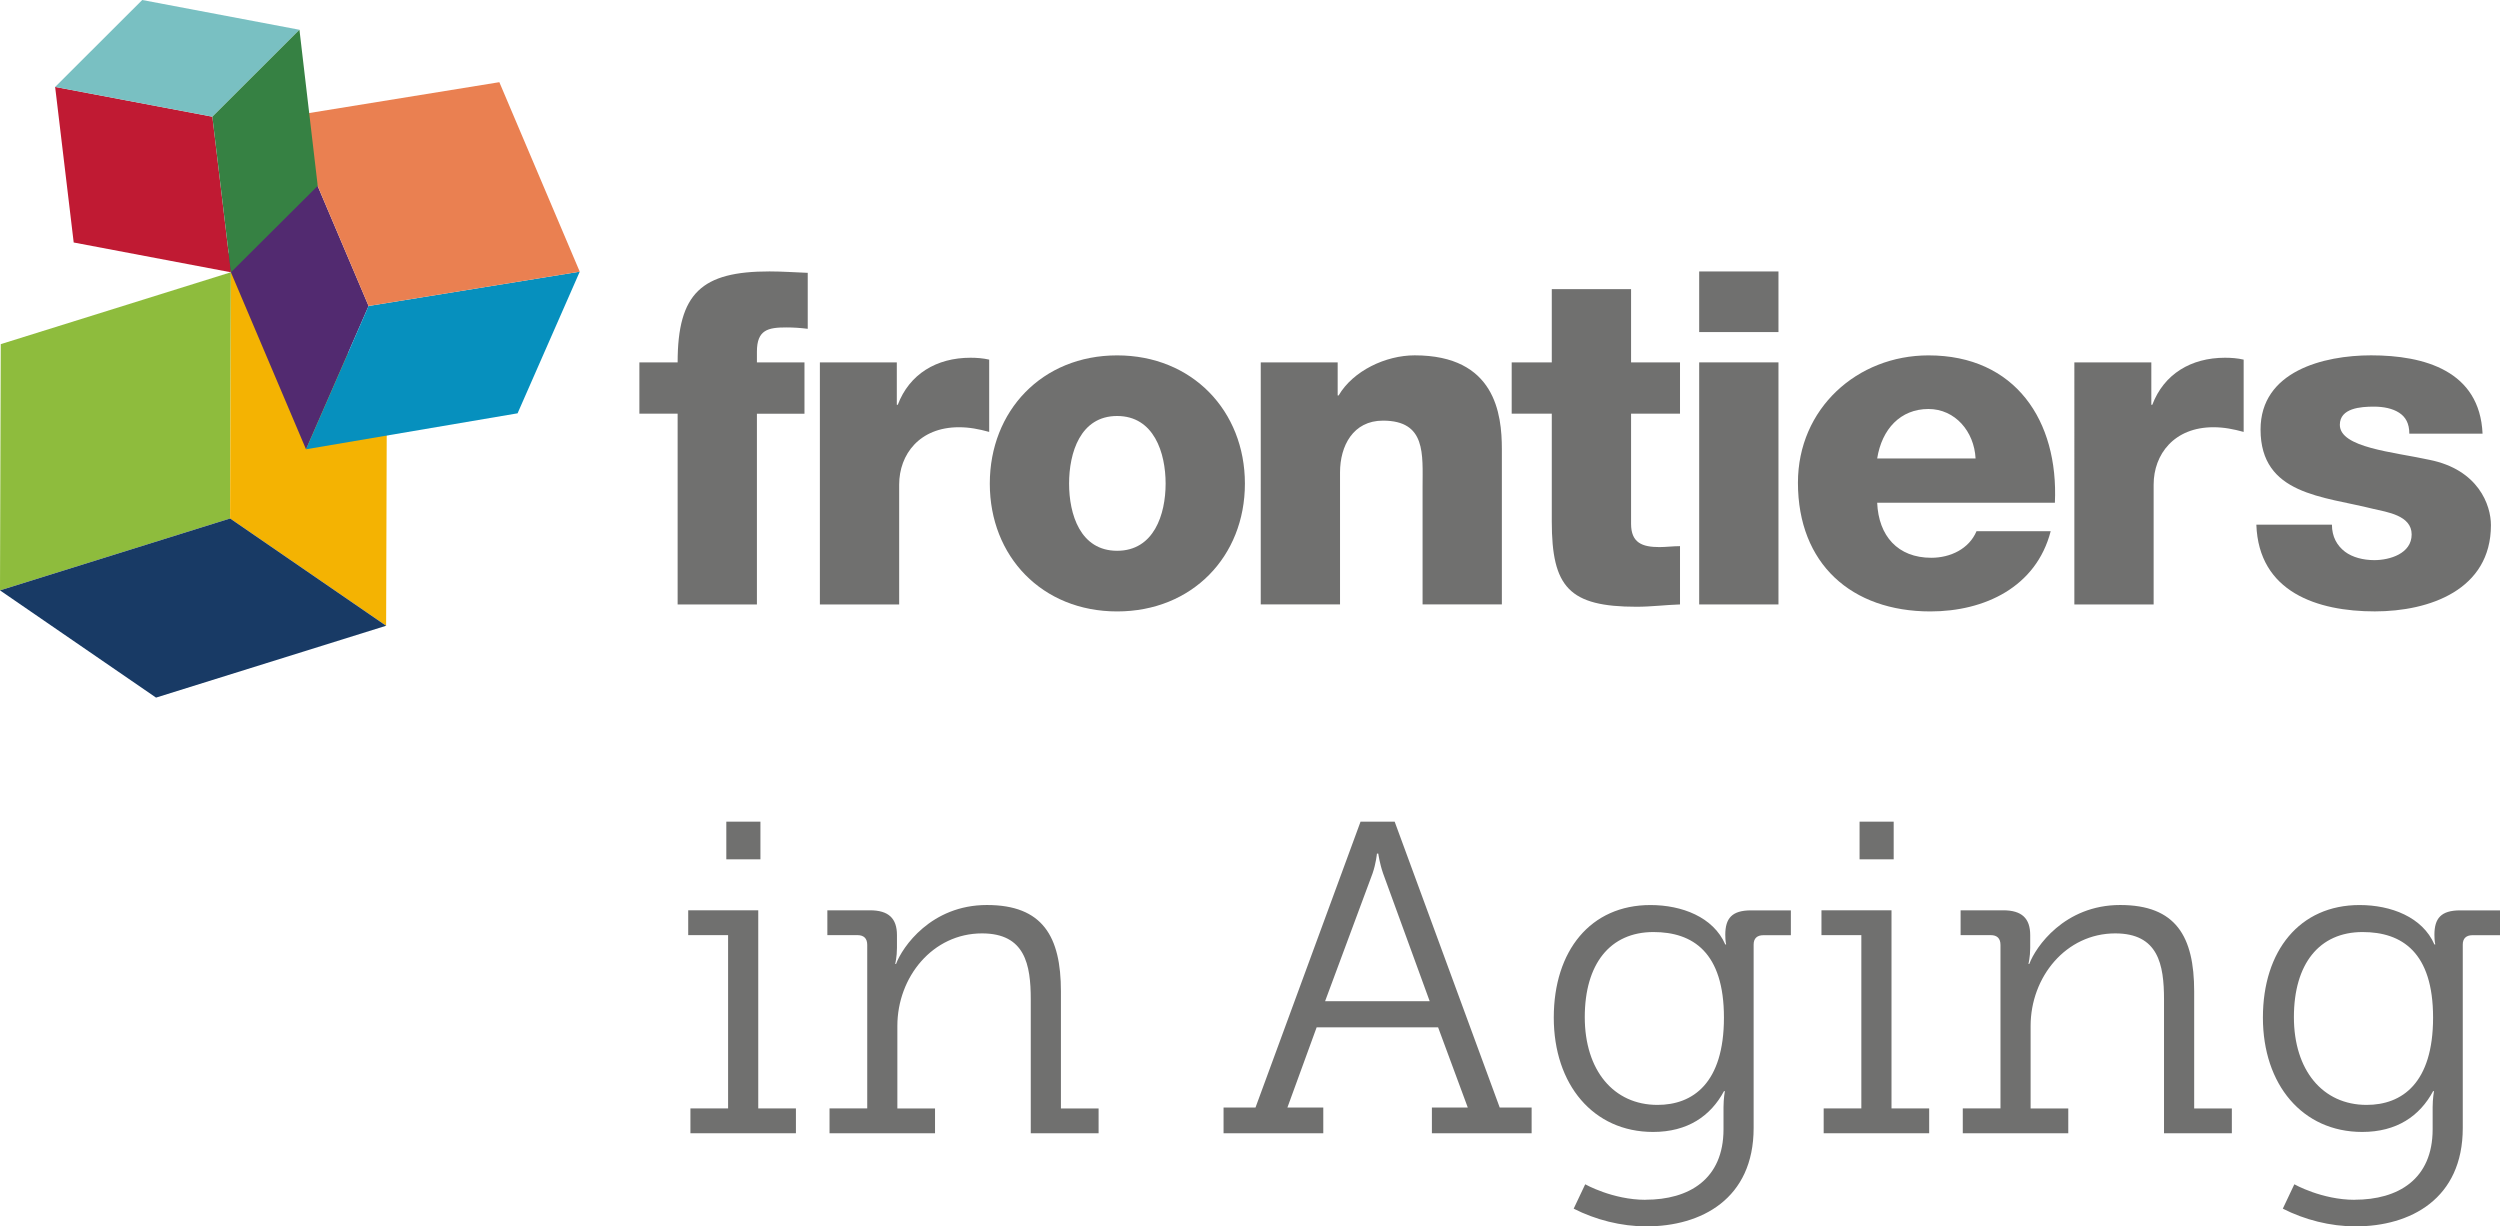 <?xml version="1.0" encoding="UTF-8"?> <svg xmlns="http://www.w3.org/2000/svg" id="_Слой_2" viewBox="0 0 689.61 338.28"> <defs> <style>.cls-1{fill:#368143;}.cls-2{fill:#70706f;}.cls-3{fill:#c01a33;}.cls-4{fill:#522a70;}.cls-5{fill:#0690be;}.cls-6{fill:#183a65;}.cls-7{fill:#8ebc3d;}.cls-8{fill:#ea8051;}.cls-9{fill:#f4b302;}.cls-10{fill:#79c0c2;}</style> </defs> <g id="_Слой_1-2"> <g> <g> <polygon class="cls-7" points=".21 94.93 0 162.16 0 162.85 63.47 143.02 63.69 75.1 .21 94.93"></polygon> <polygon class="cls-9" points="63.47 143.02 63.69 75.1 106.72 104.69 106.51 172.61 63.47 143.02"></polygon> <polygon class="cls-6" points="0 162.85 0 162.85 43.04 192.43 106.51 172.61 63.47 143.02 0 162.85"></polygon> <polygon class="cls-4" points="62.23 71.66 79.48 32.12 101.67 84.4 84.41 123.93 62.23 71.66"></polygon> <polygon class="cls-5" points="84.41 123.93 101.67 84.4 159.92 74.94 142.77 114.01 84.41 123.93"></polygon> <polygon class="cls-8" points="101.67 84.4 79.49 32.12 137.74 22.67 159.92 74.94 101.67 84.4"></polygon> <polygon class="cls-3" points="63.7 75.11 20.33 66.89 15.21 23.98 58.58 32.19 63.7 75.11"></polygon> <polygon class="cls-10" points="15.21 23.98 58.58 32.19 82.6 8.21 39.23 0 15.21 23.98"></polygon> <polygon class="cls-1" points="87.64 51.27 63.7 75.11 58.58 32.19 82.6 8.21 87.64 51.27"></polygon> <g> <path class="cls-2" d="M186.92,114.11h-10.55v-14.15h10.55c0-19.17,6.69-25.09,25.34-25.09,3.47,0,7.08,.26,10.55,.39v15.44c-2.06-.26-3.99-.38-5.92-.38-5.02,0-8.1,.64-8.1,6.69v2.96h13.12v14.15h-13.12v52.62h-21.87v-52.62Z"></path> <path class="cls-2" d="M226.15,99.96h21.23v11.71h.26c3.22-8.49,10.68-12.99,20.07-12.99,1.67,0,3.47,.13,5.15,.52v19.94c-2.83-.77-5.4-1.29-8.36-1.29-10.81,0-16.47,7.46-16.47,15.82v33.06h-21.87V99.96Z"></path> <path class="cls-2" d="M308.15,98.03c20.71,0,35.25,15.31,35.25,35.38s-14.54,35.25-35.25,35.25-35.12-15.18-35.12-35.25,14.41-35.38,35.12-35.38m0,53.9c10.16,0,13.38-10.03,13.38-18.53s-3.22-18.65-13.38-18.65-13.25,10.16-13.25,18.65,3.09,18.53,13.25,18.53"></path> <path class="cls-2" d="M347.76,99.96h21.23v9.13h.26c3.99-6.82,13-11.07,20.97-11.07,22.26,0,24.06,16.21,24.06,25.86v42.84h-21.87v-32.29c0-9.14,1.03-18.4-10.93-18.4-8.23,0-11.84,6.95-11.84,14.28v36.41h-21.87V99.96Z"></path> <path class="cls-2" d="M463.42,114.11h-13.5v30.36c0,5.28,3.08,6.44,7.84,6.44,1.8,0,3.73-.26,5.66-.26v16.08c-3.99,.13-7.98,.64-11.96,.64-18.65,0-23.41-5.4-23.41-23.54v-29.72h-11.06v-14.15h11.06v-20.2h21.87v20.2h13.5v14.15Z"></path> <path class="cls-2" d="M490.58,91.6h-21.87v-16.72h21.87v16.72Zm-21.87,8.36h21.87v66.77h-21.87V99.96Z"></path> <path class="cls-2" d="M517.81,138.68c.38,9.13,5.66,15.18,14.92,15.18,5.28,0,10.42-2.45,12.48-7.33h20.46c-3.99,15.44-18.27,22.13-33.19,22.13-21.74,0-36.53-13.12-36.53-35.51,0-20.45,16.34-35.12,36.02-35.12,23.93,0,35.89,18.01,34.86,40.65h-49.01Zm27.14-12.22c-.38-7.46-5.66-13.64-12.99-13.64-7.72,0-12.86,5.53-14.15,13.64h27.14Z"></path> <path class="cls-2" d="M572.2,99.96h21.23v11.71h.26c3.22-8.49,10.68-12.99,20.07-12.99,1.67,0,3.47,.13,5.14,.52v19.94c-2.83-.77-5.4-1.29-8.36-1.29-10.81,0-16.47,7.46-16.47,15.82v33.06h-21.87V99.96Z"></path> <path class="cls-2" d="M643.25,144.73c0,3.35,1.42,5.79,3.6,7.46,2.06,1.55,5.02,2.32,8.1,2.32,4.25,0,10.29-1.8,10.29-7.08s-6.82-6.17-10.68-7.08c-13.76-3.47-31-3.86-31-21.87,0-16.08,17.37-20.46,30.49-20.46,14.66,0,29.98,4.25,30.75,21.61h-20.2c0-2.83-1.03-4.63-2.83-5.79-1.8-1.16-4.25-1.67-6.95-1.67-3.6,0-9.39,.38-9.39,5.02,0,6.3,14.67,7.46,24.7,9.65,13.51,2.7,16.98,12.48,16.98,18.01,0,17.88-16.98,23.8-32.03,23.8-15.82,0-32.03-5.28-32.68-23.93h20.84Z"></path> </g> </g> <g> <path class="cls-2" d="M190.45,305.75h10.39v-47.8h-11v-6.85h19.32v54.65h10.39v6.85h-29.1v-6.85Zm9.9-79.1h9.41v10.39h-9.41v-10.39Z"></path> <path class="cls-2" d="M228.83,305.75h10.39v-45.11c0-1.83-.98-2.69-2.69-2.69h-8.31v-6.85h11.74c5.13,0,7.46,2.2,7.46,6.85v3.55c0,2.45-.49,4.4-.49,4.4h.24c1.71-4.65,9.66-16.26,25.06-16.26s20.42,8.68,20.42,23.84v32.28h10.39v6.85h-18.71v-36.92c0-9.66-1.59-18.22-13.45-18.22-13.57,0-23.35,11.98-23.35,25.55v22.74h10.39v6.85h-29.1v-6.85Z"></path> <path class="cls-2" d="M337.52,305.51h8.8l28.98-78.86h9.41l28.98,78.86h8.8v7.09h-27.51v-7.09h9.9l-8.19-22.13h-33.5l-8.07,22.13h9.9v7.09h-27.51v-7.09Zm56.85-29.34l-12.84-35.21c-.98-2.81-1.34-5.5-1.34-5.5h-.37s-.24,2.69-1.22,5.5l-13.08,35.21h28.85Z"></path> <path class="cls-2" d="M453.9,330.94c11.98,0,21.52-5.62,21.52-19.44v-6.11c0-2.32,.37-4.4,.37-4.4h-.24c-3.67,6.85-10.02,11.25-19.56,11.25-16.5,0-27.39-13.08-27.39-31.54s10.15-31.05,26.65-31.05c8.68,0,17.36,3.3,20.66,10.88h.24s-.24-.86-.24-2.69c0-4.52,1.83-6.72,7.09-6.72h11v6.85h-7.58c-1.71,0-2.69,.86-2.69,2.57v50.61c0,19.56-14.43,27.14-29.59,27.14-6.97,0-14.06-1.83-20.05-4.89l3.18-6.72s7.58,4.28,16.63,4.28Zm21.64-50.25c0-17.97-8.56-23.59-19.44-23.59-11.98,0-18.95,8.8-18.95,23.47s7.95,24.21,20.05,24.21c9.78,0,18.34-5.99,18.34-24.09Z"></path> <path class="cls-2" d="M503.05,305.75h10.39v-47.8h-11v-6.85h19.32v54.65h10.39v6.85h-29.1v-6.85Zm9.9-79.1h9.41v10.39h-9.41v-10.39Z"></path> <path class="cls-2" d="M541.43,305.75h10.39v-45.11c0-1.83-.98-2.69-2.69-2.69h-8.31v-6.85h11.74c5.13,0,7.46,2.2,7.46,6.85v3.55c0,2.45-.49,4.4-.49,4.4h.24c1.71-4.65,9.66-16.26,25.06-16.26s20.42,8.68,20.42,23.84v32.28h10.39v6.85h-18.71v-36.92c0-9.66-1.59-18.22-13.45-18.22-13.57,0-23.35,11.98-23.35,25.55v22.74h10.39v6.85h-29.1v-6.85Z"></path> <path class="cls-2" d="M649.51,330.94c11.98,0,21.52-5.62,21.52-19.44v-6.11c0-2.32,.37-4.4,.37-4.4h-.24c-3.67,6.85-10.02,11.25-19.56,11.25-16.5,0-27.39-13.08-27.39-31.54s10.15-31.05,26.65-31.05c8.68,0,17.36,3.3,20.66,10.88h.24s-.24-.86-.24-2.69c0-4.52,1.83-6.72,7.09-6.72h11v6.85h-7.58c-1.71,0-2.69,.86-2.69,2.57v50.61c0,19.56-14.43,27.14-29.59,27.14-6.97,0-14.06-1.83-20.05-4.89l3.18-6.72s7.58,4.28,16.63,4.28Zm21.64-50.25c0-17.97-8.56-23.59-19.44-23.59-11.98,0-18.95,8.8-18.95,23.47s7.95,24.21,20.05,24.21c9.78,0,18.34-5.99,18.34-24.09Z"></path> </g> </g> </g> </svg> 